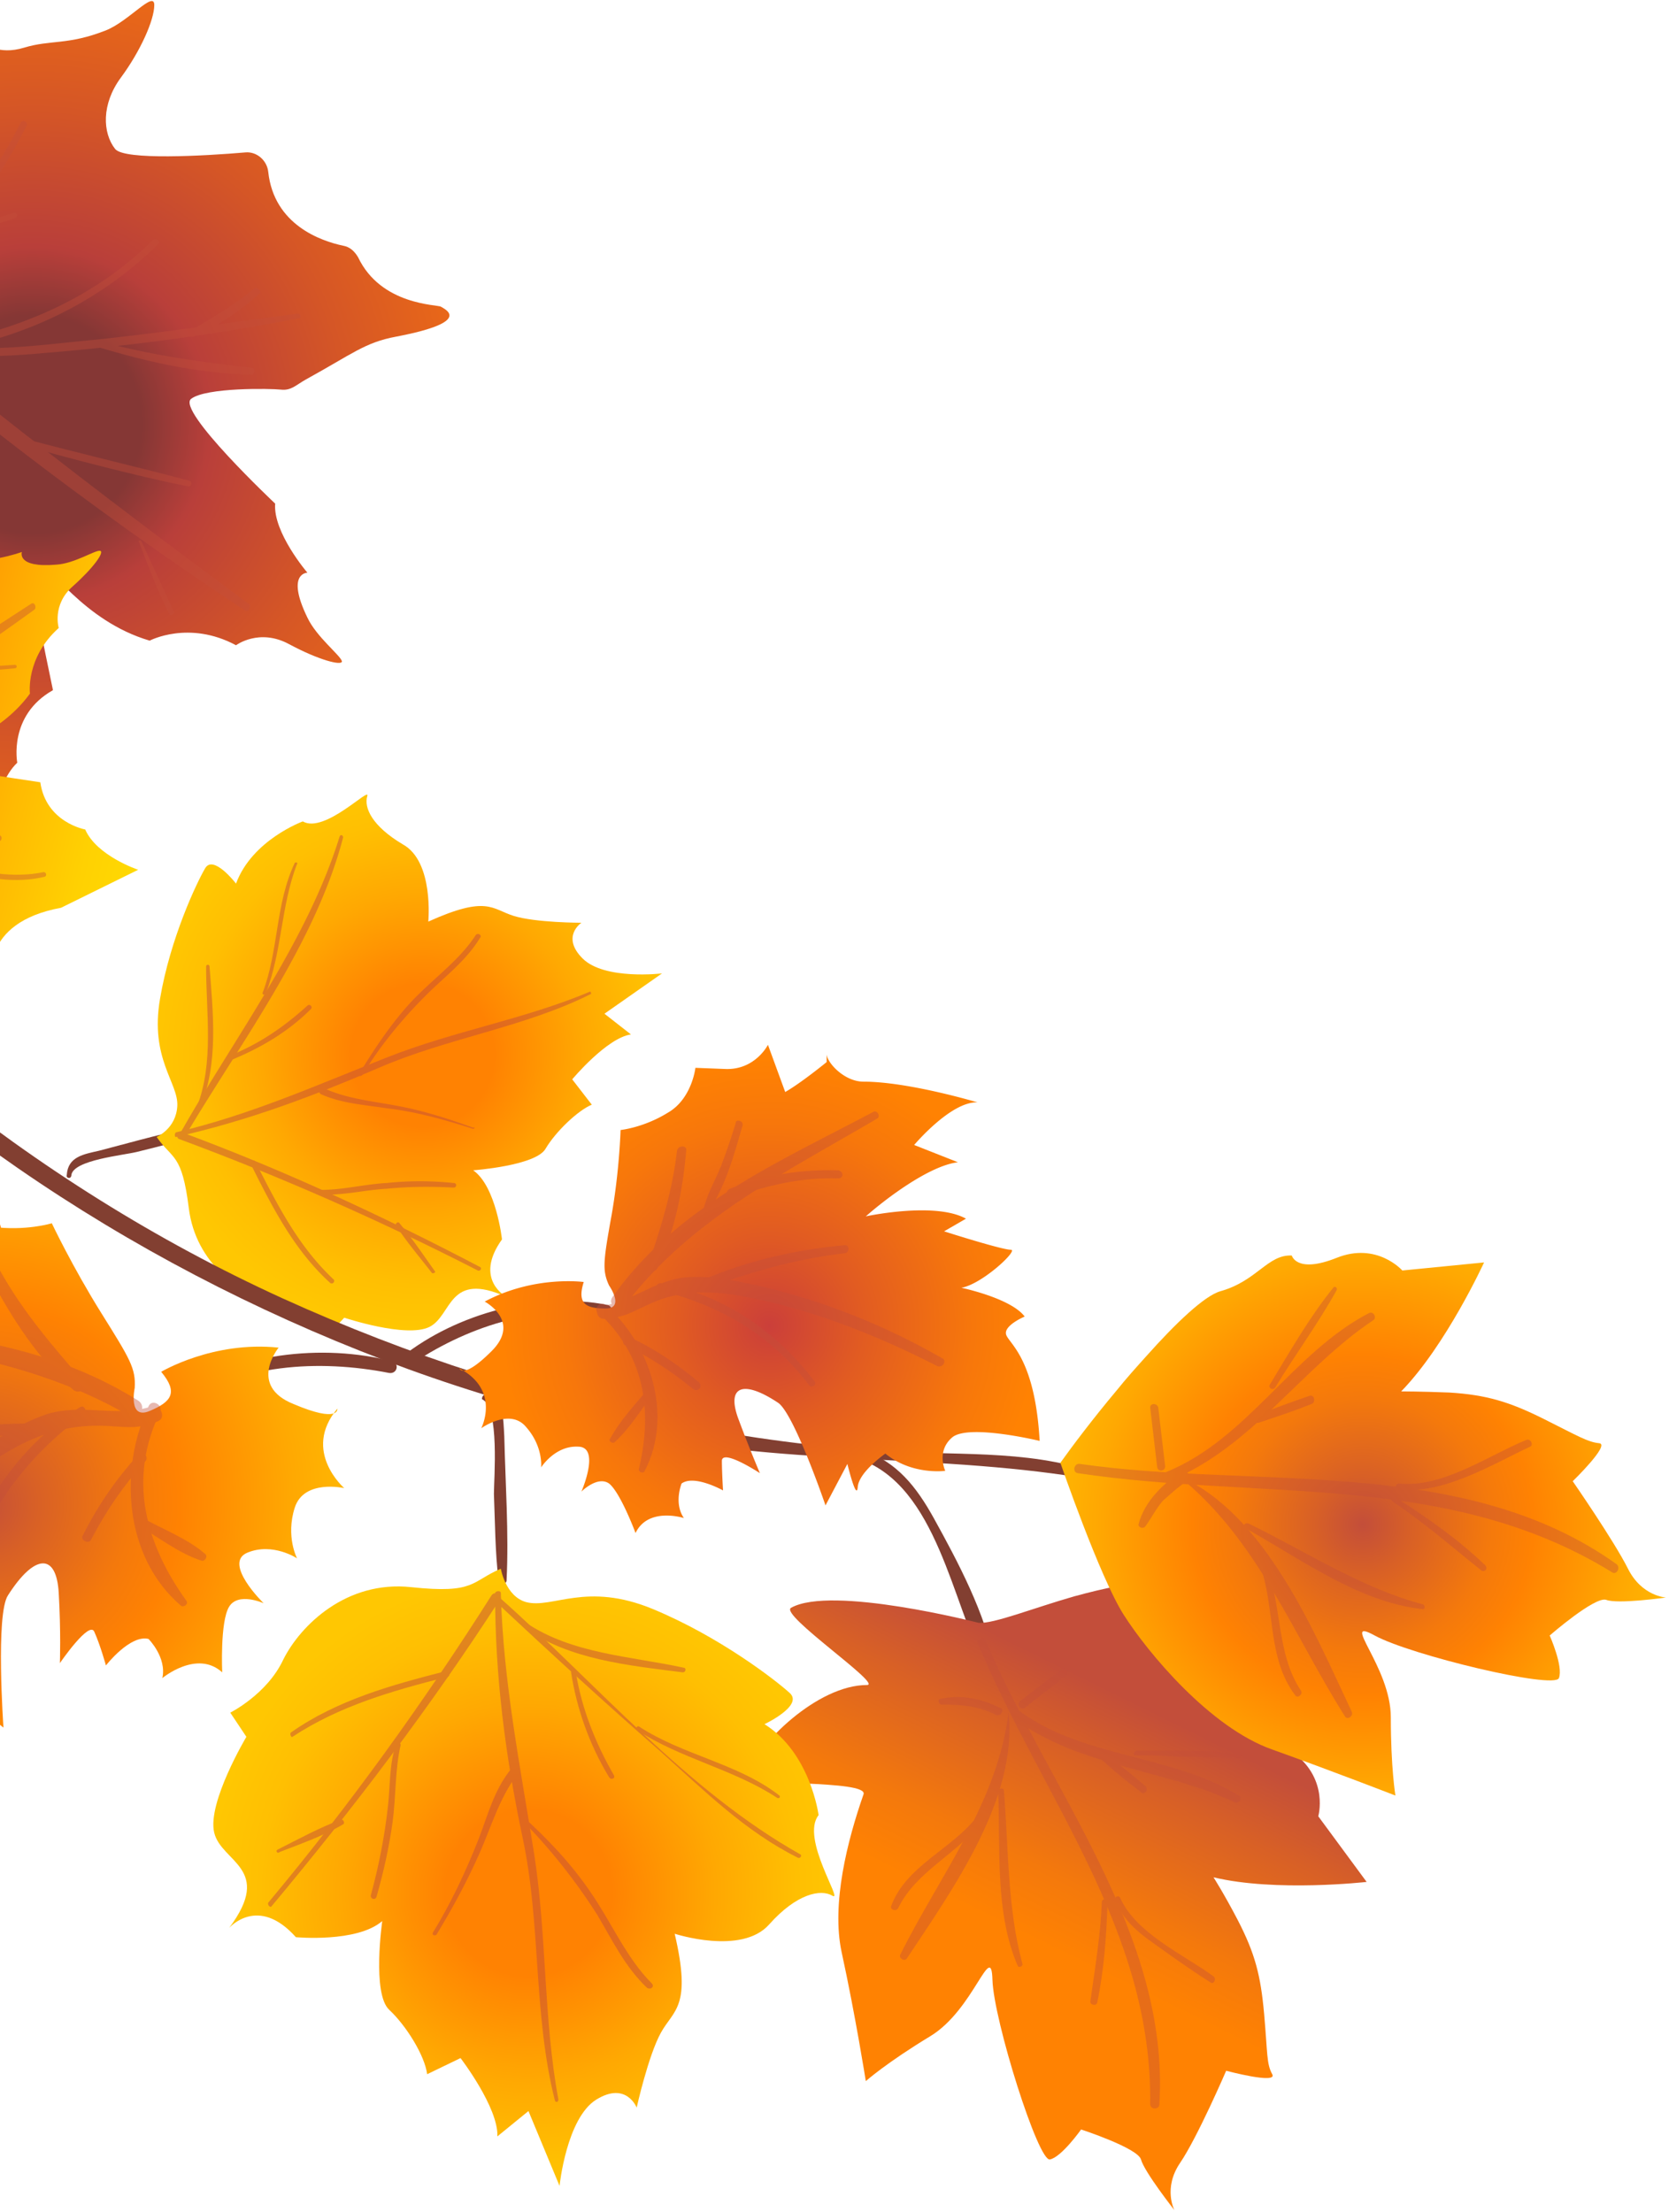 <svg width="495" height="656" fill="none" xmlns="http://www.w3.org/2000/svg"><path d="M-38.243 323.839c-3.073-3.073-7.171-15.366-11.952-26.976-3.414-8.195-7.512-16.39-12.292-20.488-4.098-3.414-11.269 14.683-15.025 11.952-6.146-4.439-11.61-7.854-15.024-8.196-11.269-1.365-15.366-8.536-22.196-7.17 0 0-.683 5.463-12.976 2.731-12.292-3.073-18.78 6.488-18.78 6.488l-24.244 1.366s14.683 22.878 29.707 34.147c0 0-5.805.683-14.341 2.39-10.927 2.39-17.074 5.122-26.635 11.61-9.561 6.488-11.951 8.878-15.366 9.561-3.414.683 9.22 9.903 9.22 9.903s-9.903 19.122-12.634 28c-2.732 8.878-9.903 10.244-9.903 10.244s14.342-.342 17.756-1.708c3.415-1.707 18.098 8.196 18.098 8.196s-2.732 9.561-1.024 12.975c1.707 3.415 42.683-13.317 52.244-20.488 9.561-7.17-3.414 9.903-1.366 24.927 2.049 15.025 2.049 23.22 2.049 23.22s17.073-9.902 34.488-18.78c12.976-6.83 24.586-22.196 32.098-34.83 2.39-4.098 24.586 26.293 26.293 23.561 5.122-8.878 7.512-33.464-1.707-44.732-3.073-3.756 32.78 7.171 32.097 2.732-2.39-14-38.585-40.635-38.585-40.635z" fill="url(#a)"/><path d="M-63.854 72.52s-33.122-4.78-51.562 24.244c0 0 26.635-.341 20.147 12.976-6.488 13.317-11.951 21.512-11.951 21.512s4.097 7.513 1.707 22.196c-2.732 15.024.683 19.122-3.415 35.171 0 0 10.244-11.61 17.415-13.318 7.17-2.048 25.269-14.341 24.586-11.951-8.195 29.366 8.878 49.854 8.878 49.854s17.756-11.61 33.464 14.342l22.536 21.512s-.341-15.707 7.171-22.878c0 0-2.732-14 10.586-21.512 0 0-4.098-19.464-4.78-23.903-1.025-4.439-1.708-11.61 1.023-12.976 2.39-1.024 12.635 16.391 32.44 22.196 0 0 11.61-6.147 25.61 1.365 0 0 6.83-5.122 15.707-.341 8.878 4.781 15.708 6.488 15.708 5.122-.342-1.707-7.513-7.171-10.244-12.976-6.488-13.317 0-13.317 0-13.317s-10.244-11.951-9.561-20.488c0 0-29.367-27.659-24.927-31.073 4.439-3.415 23.56-3.074 26.634-2.732 3.073.341 4.439-1.366 7.512-3.073 13.659-7.513 17.415-10.927 26.635-12.635 23.22-4.439 14.341-8.195 13.317-8.878-1.025-.683-17.756-.341-24.586-14.683-1.024-1.707-2.39-3.073-4.439-3.414-6.488-1.366-20.488-6.147-22.195-21.854-.342-3.415-3.415-6.147-6.83-5.805-11.95 1.024-35.853 2.39-38.585-1.025-3.756-4.78-4.098-13.317 1.707-21.17 5.805-7.854 9.903-17.074 9.903-21.513 0-4.44-7.512 4.78-14.342 7.512-11.268 4.44-16.39 2.732-24.244 5.122-7.854 2.39-11.61-1.366-13.317-1.366-1.708 0-12.976 21.171-22.537 18.781-9.561-2.39-11.61-10.585-11.61-10.585S-67.269 40.08-63.854 72.52z" fill="url(#b)"/><g opacity=".4" fill="#C34E3A"><path d="M-58.049 75.934c43.025 35.854 86.733 70.001 131.806 103.123 1.025.683 0 2.732-1.024 2.049-46.44-30.732-91.855-65.562-133.172-102.781-1.707-1.366.683-3.757 2.39-2.39z"/><path d="M-37.56 94.372c18.097 12.293 40.634 8.878 61.122 6.83 21.854-2.05 43.366-5.464 64.878-8.196.683 0 1.025 1.366.342 1.366-24.586 4.78-49.854 8.195-74.781 10.244-18.44 1.708-36.879 2.39-52.245-8.878-1.366-.341-.341-2.049.683-1.366zM7.854 37.348C-2.39 57.836-23.902 88.568-49.512 87.543c-1.366 0-1.366-2.049 0-2.049 24.927-1.707 45.415-28.341 55.659-49.17.683-1.025 2.39 0 1.707 1.024zM6.488 129.886c16.39 4.439 32.78 8.195 49.513 12.634 1.366.342.683 2.049-.342 1.708-16.732-3.415-33.122-7.854-49.512-12.293-1.366-.342-.683-2.391.341-2.049zM42 160.617c3.074 6.829 6.488 14 9.562 20.829.341.683-1.025 1.366-1.366.683-3.415-6.829-6.147-14-8.878-21.171-.683-.683.341-1.024.683-.341z"/><path d="M4.44 64.665c-6.147 2.05-11.952 4.098-18.098 5.805-1.366.342-1.707-1.366-.683-1.707 5.805-2.049 11.951-3.756 18.098-5.464 1.366-.683 1.707 1.025.683 1.366zM46.782 72.52C29.367 89.593 7.854 99.837-15.707 103.935c-1.366.341-1.707-1.708-.683-2.049C7.171 97.106 28 88.227 45.416 71.154c1.024-.683 2.39.341 1.366 1.366zM29.708 101.203c14.683 4.097 29.708 6.146 44.732 7.853 1.366 0 1.366 2.049 0 2.049-15.366-.341-30.732-3.756-45.415-8.195-1.024-.342-.341-2.049.683-1.707zM76.83 87.202c-5.804 5.122-12.292 9.56-19.463 12.634-1.024.341-2.049-1.024-1.024-1.707 6.488-3.757 12.975-7.513 19.122-12.635 1.024-.341 2.39 1.025 1.366 1.708z"/></g><path d="M19.806 348.425c.341-5.463 5.122-6.146 9.561-7.17 10.585-2.732 20.83-5.805 31.415-7.513 1.366-.341 2.049 1.708.683 2.049-6.83 2.39-14 4.098-20.83 5.805-4.097 1.024-18.78 2.39-19.463 6.829 0 1.366-1.707 1.025-1.366 0z" fill="#823F31"/><path d="M46.44 337.157c4.78 6.829 7.513 4.78 9.562 21.171 2.048 16.39 15.366 25.61 24.927 27.658 9.56 2.391 16.049 10.244 16.049 10.244l5.122-5.463s18.439 6.146 25.268 2.732c6.829-3.415 5.463-16.732 22.878-8.878 0 0-9.902-5.122-1.366-17.074 0 0-1.707-15.707-8.536-20.488 0 0 18.78-1.366 21.512-6.488 3.073-5.122 9.561-11.268 13.659-12.975l-5.805-7.513s10.244-12.292 17.415-13.317l-7.854-6.146 17.073-11.952s-17.073 2.049-23.561-4.439c-6.488-6.487-.341-10.585-.341-10.585s-13.659 0-20.147-2.049c-6.488-2.049-7.854-6.146-25.268 1.707 0 0 1.707-17.756-7.513-22.878-9.219-5.463-11.61-10.927-10.585-14.341 1.024-3.074-12.635 11.268-19.122 7.512 0 0-15.025 5.463-19.805 18.439 0 0-6.83-8.878-9.22-4.439-2.39 4.098-10.244 20.488-13.317 38.586-3.073 17.756 5.463 24.927 5.122 31.756-.342 6.829-6.147 9.22-6.147 9.22z" fill="url(#c)"/><g opacity=".5" fill="#C34E3A"><path d="M141.71 376.768c-28.683-14.683-58.05-27.659-88.44-38.927-1.366-.342-.683-2.732.683-2.049 30.39 11.268 59.757 24.927 88.44 39.952.683.341 0 1.365-.683 1.024z"/><path d="M52.246 335.79c21.854-5.122 41.659-14 62.488-22.195 19.805-7.854 40.635-11.269 60.098-19.464.342-.341.683.683.342.683-19.805 9.903-42.342 12.976-62.83 21.854-19.805 8.537-38.927 15.707-60.098 20.488-.342.341-.683-1.024 0-1.366z"/><path d="M53.611 335.791c16.05-28.342 37.562-56.684 47.123-87.757.341-.683 1.024-.342 1.024.341-8.195 31.415-30.39 60.781-46.78 88.44-.342 1.025-1.708 0-1.367-1.024zM140.344 334.767c-8.537-2.731-17.073-5.122-25.951-6.146-6.488-1.024-12.976-1.366-19.122-4.098-1.366-.683 0-2.39 1.024-1.707 6.829 3.073 14.341 3.756 21.512 5.122 7.513 1.366 15.025 3.756 22.537 6.488.683-.342.341.341 0 .341zM106.539 318.376c4.439-7.171 8.878-14 14.683-20.488 6.488-7.171 14.683-12.634 19.805-20.488.683-1.024 2.049 0 1.366.683-4.098 6.829-10.586 11.61-16.049 17.073-7.171 7.171-13.659 15.025-18.781 23.562-.683.683-1.365.341-1.024-.342zM98.002 380.523c-10.585-9.561-17.073-22.195-23.561-35.171-.342-1.024 1.024-1.707 1.366-.683 6.487 12.635 12.634 24.927 23.22 34.83a.754.754 0 0 1-1.025 1.024zM95.27 352.865c6.489 0 12.976-1.708 19.464-2.049 6.488-.683 12.976-.683 19.806 0 1.024 0 1.024 1.366 0 1.366-6.488-.342-12.976-.342-19.806.341-6.488.342-12.975 2.049-19.463 1.708-.683-.683-.683-1.366 0-1.366zM128.051 377.449c-3.415-4.439-7.512-9.219-10.585-14-.342-.683.683-1.366 1.024-.683 3.756 4.439 7.171 9.561 10.585 14.342 0 .341-.682.683-1.024.341z"/><path d="M67.612 313.255c8.878-3.415 16.39-8.537 23.561-15.025.683-.683 1.708.342 1.025 1.024-6.83 6.83-15.025 11.61-24.244 15.366-.683 0-1.025-1.365-.342-1.365zM77.856 294.474c4.78-12.293 3.756-26.293 9.56-38.586.342-.341 1.025 0 .684.341-4.78 12.293-4.44 25.952-9.22 38.245-.341.683-1.024.683-1.024 0zM58.392 328.278c5.122-13.317 2.732-27.659 2.732-41.659 0-.683 1.025-.683 1.025 0 1.024 13.659 2.731 28.683-2.732 41.659 0 1.024-1.366.683-1.025 0z"/></g><path d="M255.76 430.035c10.244 3.415 16.048 10.927 21.17 20.147 7.171 12.975 15.366 28.341 18.098 43.025.342 1.365-1.707 2.731-2.732 1.024-9.902-18.781-14.341-53.269-37.219-61.464-1.708-.342-1.025-3.415.683-2.732z" fill="#823F31"/><path d="M290.247 481.256c4.44.341 16.391-4.439 28.342-7.854 8.878-2.39 17.415-4.439 23.561-3.415 5.122 1.025-4.439 18.098.342 19.122 7.512 1.708 13.317 4.098 15.707 6.488 8.196 7.854 16.391 6.488 19.805 12.635 0 0-3.756 4.097 6.147 11.951 9.902 7.854 6.829 18.439 6.829 18.439l14.342 19.464s-26.976 3.073-45.415-1.366c0 0 3.073 4.78 7.17 12.634 5.122 9.903 6.83 16.39 7.854 28 1.025 11.61.683 14.683 2.39 17.757 1.708 3.073-13.658-1.025-13.658-1.025s-8.537 19.805-13.659 27.318c-5.122 7.512-1.707 14-1.707 14s-8.878-11.269-9.903-15.025c-1.024-3.415-17.756-8.878-17.756-8.878s-5.805 8.195-9.22 8.878c-3.414 1.024-16.731-41.317-17.073-53.269-.341-11.951-5.463 8.878-18.439 16.732-12.976 7.854-19.122 13.317-19.122 13.317s-3.074-19.463-7.171-38.244c-3.073-14.342 1.707-33.122 6.488-46.781 1.707-4.439-36.196-2.39-34.83-5.463 3.415-9.561 21.171-26.976 35.854-26.976 4.781 0-25.951-20.83-22.537-22.878 11.952-6.83 55.659 4.439 55.659 4.439z" fill="url(#d)"/><g opacity=".4" fill="#C34E3A"><path d="M292.296 486.379c18.78 44.39 54.634 87.074 51.561 137.611 0 1.707-2.732 1.707-2.732 0 .683-51.903-32.097-90.831-51.22-136.929-.341-1.024 2.049-2.048 2.391-.682z"/><path d="M302.54 507.548c19.463 14 44.732 12.635 64.878 24.927 1.366.683 0 2.391-1.024 2.049-21.171-9.902-46.098-10.585-65.22-24.585-1.366-1.366 0-3.415 1.366-2.391zM299.125 507.89c2.732 25.61-16.731 52.586-30.049 72.732-.683 1.366-2.731.001-2.048-1.024 11.951-23.903 28.683-44.732 32.097-71.708z"/><path d="M291.272 539.988c-7.171 9.903-19.464 14.683-24.927 25.952-.683 1.024-2.391.341-2.049-.683 4.439-11.952 17.756-16.732 25.268-26.293 1.025-.683 2.732 0 1.708 1.024zM297.759 531.111c1.366 17.073 1.024 34.83 5.464 51.22.341.683-1.025 1.366-1.366.683-6.83-15.707-5.122-34.83-5.805-51.561 0-1.366 1.707-1.366 1.707-.342zM328.491 563.892c-.341 10.244-1.024 20.146-3.073 30.049-.342 1.024-2.049.683-2.049-.342 1.366-9.902 3.073-19.805 3.415-29.707.341-1.025 2.048-1.025 1.707 0zM332.248 562.866c4.78 10.586 18.78 16.732 27.659 23.22 1.024.683-.001 2.732-1.025 1.707-6.488-4.097-12.634-8.536-18.781-12.976-4.097-3.073-7.512-6.487-9.219-11.268-.683-1.024 1.024-1.707 1.366-.683zM328.492 520.525c3.756 3.073 7.853 6.146 11.268 9.219 1.024 1.024-.342 2.732-1.366 1.707-4.098-3.073-7.854-6.146-11.61-9.561-1.366-.683.342-2.39 1.708-1.365zM337.028 519.159c10.244 0 20.488-.341 30.732 1.024.683 0 .683 1.025 0 1.025-10.244.341-20.488-.683-30.732-.683-1.024.341-1.024-1.025 0-1.366zM302.54 504.476c4.097-3.073 8.195-6.488 12.634-9.561 1.025-.683 2.049 1.024 1.366 1.707-4.097 3.415-8.537 6.488-12.634 9.903-1.366.683-2.391-1.025-1.366-2.049zM295.37 508.573c-5.122-2.731-10.586-3.073-16.049-3.073-1.025 0-1.366-1.707-.342-1.707 6.147-1.366 12.293 0 17.757 2.731 1.365.342-.001 2.732-1.366 2.049z"/></g><path d="M-106.196 232.326C-55.659 297.205 8.878 350.815 83.66 384.962c37.561 17.073 77.513 30.049 117.806 37.561 20.488 3.756 41.658 6.83 62.488 7.854 22.195 1.366 44.049-.683 64.879 7.854.683.341.683 1.366-.342 1.366-44.049-8.537-89.464-4.781-133.513-13.318-40.293-7.512-79.221-20.488-116.44-37.902-74.44-34.83-140.002-87.074-187.807-154.002-1.025-1.366 1.707-3.756 3.073-2.049z" fill="#823F31"/><path d="M-112 254.521s-13.317 23.903 3.756 46.439c0 0 7.171-20.487 15.708-11.609 8.195 8.878 13.317 15.366 13.317 15.366s6.83-1.025 17.756 5.122c10.586 6.146 15.025 5.122 25.951 12.634 0 0-5.804-11.268-5.463-17.073.342-5.805-3.756-23.562-2.049-22.196 20.147 14.683 40.635 7.512 40.635 7.512s-3.756-17.073 20.488-21.512l22.878-11.268s-12.293-4.098-15.707-11.952c0 0-11.61-2.048-13.318-14 0 0-16.049-2.39-19.805-3.073-3.756-.683-9.56-2.049-9.56-4.439-.342-2.049 16.39-5.122 26.292-18.781 0 0-1.366-10.585 8.537-19.463 0 0-2.049-6.83 4.097-12.293 6.147-5.464 9.562-10.244 8.196-10.586-1.366-.341-7.512 3.757-12.976 4.098-11.951 1.024-10.244-3.756-10.244-3.756s-12.293 4.439-18.44 1.366c0 0-29.365 14.683-30.731 10.244-1.366-4.439 4.439-18.781 5.463-21.171 1.025-2.39.342-3.756 0-6.488-1.707-12.634-3.414-16.39-2.049-23.903 3.074-19.122-2.048-13.317-3.073-12.634-1.024.683-5.463 13.317-18.439 14.683-1.707 0-3.073 1.024-4.098 2.39-2.731 4.439-10.585 14.001-23.22 10.927-2.731-.683-5.463.683-6.487 3.415-2.732 9.561-8.537 28-11.952 29.366-4.78 1.707-11.268-.683-15.707-7.171s-10.244-12.293-13.659-14c-3.414-1.366 1.366 7.171 1.708 13.317.341 9.903-2.732 13.318-3.074 20.147-.341 6.488-4.097 8.537-4.78 9.902-.683 1.366 12.634 16.049 7.854 22.879-4.439 6.829-11.61 5.805-11.61 5.805s7.854 25.268 33.805 31.756z" fill="url(#e)"/><g opacity=".4" fill="#C34E3A"><path d="M-107.902 251.106c39.951-22.879 78.537-46.781 117.123-72.05 1.024-.683 1.707 1.025 1.024 1.708-36.878 26.634-76.147 51.561-116.44 72.732-1.707 1.024-3.073-1.366-1.707-2.39z"/><path d="M-86.049 241.887c15.366-3.414 30.05 0 44.733 4.439 17.073 5.464 36.195 16.049 54.293 12.293.683 0 1.024 1.025.341 1.366-12.634 3.073-25.61-1.707-37.561-5.805-19.805-6.829-39.952-15.366-61.464-10.927-1.025.342-1.366-1.366-.342-1.366zM-14.34 198.521c6.146-.341 12.292-1.024 18.78-1.366.683 0 .683 1.025 0 1.025-6.146.683-12.293.683-18.78 1.024-.342 0-.342-.683 0-.683z"/><path d="M-15.706 254.18c4.439-3.414 9.902-6.146 15.366-6.488 1.024 0 1.024 1.366.341 1.708-5.463 1.366-10.244 3.073-14.683 6.488-1.024.683-2.049-1.025-1.024-1.708z"/></g><path d="M143.758 413.645c5.805 1.707 5.463 6.829 5.805 12.293.341 14.341 1.366 28.683.683 42.683 0 1.366-2.049 1.366-2.39 0-1.025-8.536-1.025-17.073-1.366-25.61 0-4.439 1.707-25.61-3.415-28-.341 0 0-1.366.683-1.366z" fill="#823F31"/><path d="M314.491 433.792c3.415-4.78 9.562-12.975 16.732-21.512 2.732-3.415 5.805-6.829 8.878-10.244 8.537-9.561 17.074-17.756 21.854-19.122 10.927-3.073 14.001-10.927 21.171-10.586 0 0 1.366 5.464 13.317.683 11.952-4.78 19.464 3.757 19.464 3.757l24.244-2.391s-11.268 24.586-24.585 38.245c0 0 5.805 0 14.341.341 10.927.683 17.756 2.732 28 7.854s12.976 6.829 16.391 7.171c3.415.341-7.854 11.268-7.854 11.268s12.293 17.756 16.391 25.951c4.097 8.196 11.268 8.537 11.268 8.537s-14.342 2.049-17.756.683c-3.415-1.024-16.732 10.585-16.732 10.585s4.098 9.22 2.732 12.635c-1.366 3.414-44.05-6.83-54.635-12.635s4.78 9.22 4.78 24.245c0 15.024 1.366 23.219 1.366 23.219s-18.439-7.17-36.537-13.658c-18.439-6.488-36.878-28.684-44.049-39.952-7.171-11.268-18.781-45.074-18.781-45.074z" fill="url(#f)"/><g opacity=".4" fill="#C34E3A"><path d="M320.297 434.132c52.244 7.513 113.708-2.731 159.123 29.708 1.366 1.025 0 3.415-1.366 2.39-48.83-30.049-104.147-21.171-158.44-29.366-1.708-.341-1.025-3.073.683-2.732z"/><path d="M345.907 436.524c24.244-9.902 37.22-35.171 60.098-47.122 1.366-.683 2.39 1.365 1.366 2.048-21.513 14.342-36.196 37.903-60.781 47.806-1.366.683-2.391-2.049-.683-2.732z"/><path d="M349.321 437.547c25.951 11.269 40.293 46.098 51.562 70.001.683 1.366-1.366 2.732-2.049 1.366-15.708-24.927-25.952-52.586-49.513-71.367z"/><path d="M375.272 463.499c5.122 12.293 3.073 26.634 10.586 37.903.683 1.024-1.025 2.39-1.708 1.366-8.536-11.269-5.805-26.293-10.585-38.928-.683-1.365 1.366-1.707 1.707-.341zM370.492 451.89c16.732 8.195 33.464 19.122 51.561 23.902.683.342.683 1.708-.341 1.366-18.781-2.049-36.196-15.024-52.244-23.902-1.366-.342-.342-2.049 1.024-1.366zM413.859 444.036c9.561 6.147 18.439 12.293 26.634 20.147 1.024 1.024-.342 2.39-1.366 1.366-8.537-6.83-16.732-14-25.951-20.147-1.025-.683-.342-2.049.683-1.366zM414.883 439.938c12.976 1.366 26.293-8.195 37.903-12.976 1.366-.341 2.049 1.707 1.024 2.049-11.61 5.463-25.951 14.342-39.268 12.634-1.025 0-.683-1.707.341-1.707zM372.882 419.45c5.122-1.708 10.244-3.757 15.366-5.464 1.707-.683 2.049 2.049.683 2.39-5.122 2.049-10.244 3.756-15.366 5.464-1.707.683-2.39-1.707-.683-2.39zM376.639 410.572c5.805-9.561 11.61-19.805 18.78-28.683.342-.683 1.366 0 1.025.683-5.464 9.902-12.293 19.122-18.098 28.683-.683 1.366-2.39.341-1.707-.683zM343.175 434.817l-2.049-17.415c0-1.366 2.049-1.366 2.39 0l2.049 17.415c0 1.707-2.39 1.707-2.39 0zM352.053 439.255c-2.732 1.707-4.781 3.756-7.171 5.805-2.049 2.39-3.415 5.122-5.122 7.512-.683 1.024-2.39.342-2.049-.683 1.708-6.488 7.171-11.951 12.634-15.366 2.049-.683 3.415 1.707 1.708 2.732z"/></g><path d="M148.539 465.207c-8.878 3.756-7.512 7.512-26.634 5.464-19.123-2.049-32.781 11.268-37.903 21.512-4.78 10.244-15.708 15.707-15.708 15.707l4.78 7.171s-11.61 19.464-9.56 28.342c2.048 8.878 17.756 10.585 4.439 28.342 0 0 8.536-9.903 19.805 2.731 0 0 18.098 1.708 25.61-4.78 0 0-3.073 21.512 2.049 26.293 5.122 4.78 10.585 13.658 11.268 19.122l9.903-4.781s11.268 14.683 10.927 23.22l9.219-7.512 9.22 22.195s2.048-20.146 10.927-25.61c8.878-5.463 11.951 2.39 11.951 2.39s3.415-15.366 7.171-22.195c3.756-6.829 9.219-7.512 4.097-29.366 0 0 19.805 6.488 28.001-2.732 8.195-9.219 15.366-10.585 18.78-8.536 3.415 2.048-9.561-17.074-4.097-23.903 0 0-2.391-18.439-16.049-26.976 0 0 11.61-5.463 7.512-9.22-4.098-3.756-20.829-16.731-40.634-24.927-19.806-8.195-29.708 0-37.562-2.048-6.146-1.708-7.512-9.903-7.512-9.903z" fill="url(#g)"/><g opacity=".5" fill="#C34E3A"><path d="M79.563 564.232c24.244-29.024 46.098-59.415 66.244-91.171 1.025-1.366 3.073 0 2.39 1.366-20.488 31.756-43.366 61.805-67.61 90.83-.342.683-1.366-.342-1.025-1.025z"/><path d="M148.539 472.379c.683 26.293 5.805 51.561 9.903 77.513 3.756 24.244 2.731 48.83 7.17 72.732 0 .683-.683 1.025-1.024.342-6.488-25.61-4.098-52.245-9.561-77.855-5.122-24.244-8.195-47.805-8.195-72.732.341-.683 1.707-.683 1.707 0z"/><path d="M148.539 474.087c28.342 25.269 55.317 57.025 88.781 75.806.683.341 0 1.365-.683 1.024-15.707-7.854-27.658-19.805-40.634-31.415-16.391-14.342-32.44-29.025-48.489-44.049-1.365-.683 0-2.049 1.025-1.366zM128.392 573.112c5.463-8.878 9.903-18.439 13.659-28 2.731-7.171 4.439-14 9.219-20.147 1.025-1.366 3.074 0 2.049 1.366-5.122 6.829-7.512 15.025-10.927 22.878-3.756 8.537-8.195 16.732-12.975 24.586-.683.341-1.366 0-1.025-.683zM155.027 538.624c7.513 6.829 14.342 14 20.147 22.537 6.146 8.878 10.585 19.463 18.097 26.975 1.025 1.025-.341 2.049-1.365 1.366-6.488-6.146-10.244-14-14.683-21.512-6.488-10.244-14.342-20.147-22.879-28.683-.683-.342.342-1.366.683-.683zM86.392 513.697c13.659-9.561 29.708-14 45.757-18.098 1.024-.341 1.707 1.708.341 1.708-16.049 4.097-31.756 8.536-45.756 17.756-.342.342-1.025-1.024-.342-1.366zM118.832 517.452c-1.708 7.513-1.366 15.366-2.391 22.879-1.024 7.512-2.731 15.024-4.78 22.195-.342 1.024-1.708.683-1.708-.341 2.391-8.879 4.098-17.415 5.122-26.635.683-6.146.342-12.293 2.391-18.439.341-.683 1.366-.341 1.366.341zM82.294 548.525c6.147-3.073 12.293-6.488 18.781-8.878.683-.341 1.366 1.025.683 1.366-5.805 3.415-12.634 5.805-18.78 8.195-.683.683-1.366-.341-.683-.683z"/><path d="M170.734 495.598c1.708 10.927 5.805 21.171 11.269 30.732.683 1.024-.683 1.707-1.366.683-5.805-9.561-9.561-20.147-11.268-31.073 0-.683 1.365-1.366 1.365-.342zM189.515 511.989c12.976 8.537 29.366 10.927 41.659 20.488.342.342 0 1.024-.683.683-12.976-8.537-28.683-11.61-41.659-20.147-.341-.341 0-1.365.683-1.024zM156.051 481.256c13.659 9.22 31.073 9.903 46.781 13.317.683 0 .683 1.366-.342 1.366-16.049-2.048-33.805-3.756-47.122-13.317-.683-.683 0-1.707.683-1.366z"/></g><path d="M179.271 390.425c-20.146-4.098-41.658 3.414-58.049 14.683-1.707 1.024-3.414-1.366-2.049-2.732 16.391-12.976 40.635-19.463 61.123-15.366 2.049.683 1.024 4.098-1.025 3.415z" fill="#823F31"/><path d="M136.246 405.792s1.025 3.415 9.561-5.122c8.879-8.878-2.049-14.683-2.049-14.683 14.684-7.854 29.367-5.805 29.367-5.805-2.049 6.488.683 7.854 6.487 7.854 5.805 0 1.025-6.83 1.025-6.83-2.049-4.439-1.707-7.17.683-20.488 2.39-13.317 2.732-25.61 2.732-25.61s6.829-.683 14-5.122c7.171-4.097 8.195-13.317 8.195-13.317l8.878.342c8.878.341 12.634-7.171 12.634-7.171l5.122 14c4.781-2.732 12.293-8.878 12.293-8.878v-2.39c0 2.39 5.122 8.195 10.927 8.195 13.317 0 33.805 6.146 33.805 6.146-7.853-.341-18.78 12.634-18.78 12.634l12.975 5.122c-8.536 1.025-21.512 10.927-27.317 16.049 0 0 20.488-4.439 29.708.683l-6.488 3.756s17.073 5.464 19.805 5.464c2.39 0-8.537 10.244-14.683 11.268 0 0 14.683 3.074 18.78 8.537 0 0-6.487 2.732-5.463 5.463 1.024 2.732 8.537 7.171 9.902 31.415 0 0-21.17-5.122-25.951-1.024-4.78 4.098-2.049 9.903-2.049 9.903s-9.902 1.365-17.756-5.122c0 0-7.854 5.463-8.195 9.902-.342 4.439-3.074-6.829-3.074-6.829l-6.487 12.293s-9.22-26.976-14.001-30.391c-10.244-6.829-15.366-5.122-11.951 4.439a391.588 391.588 0 0 0 6.488 16.39s-10.927-7.17-11.268-3.756c0 3.415.341 8.878.341 8.878s-8.536-4.78-12.293-2.048c0 0-2.39 5.805.683 10.244 0 0-10.585-3.415-14.341 4.439 0 0-4.439-11.952-7.854-14.683-3.415-2.391-8.195 2.39-8.195 2.39s5.805-13.317-1.025-13.317c-6.829-.342-10.927 6.146-10.927 6.146s.683-6.146-4.439-11.951c-4.78-5.805-13.317.341-13.317.341s5.805-11.268-6.488-17.756z" fill="url(#h)"/><g opacity=".4" fill="#C34E3A"><path d="M277.955 405.11c-16.049-8.195-32.781-15.024-50.196-19.122-11.61-2.732-22.537-4.439-33.463 0-6.488 2.732-8.537 4.781-15.366 5.122-2.049 0-2.732-3.756-.683-3.756 9.219-1.366 15.707-7.512 24.927-8.537 7.512-.683 15.366 1.025 22.878 2.732 18.781 4.439 36.537 11.61 53.269 21.171 1.707.683.341 3.073-1.366 2.39z"/><path d="M260.198 331.694c-27.317 16.049-55.317 29.708-74.781 55.318-1.707 2.049-5.463 0-3.756-2.391 19.122-26.975 49.171-39.951 77.513-54.976 1.024-.341 2.049 1.366 1.024 2.049z"/><path d="M203.515 341.255c-1.024 11.951-3.415 23.903-8.537 34.83-.683 1.707-3.414.341-2.731-1.025 3.756-10.927 7.17-21.854 8.536-33.805.342-1.707 3.073-1.707 2.732 0zM179.612 387.012c13.318 11.61 20.147 32.781 11.61 49.171-.341 1.025-2.048.342-1.707-.683 4.098-17.414 1.707-33.805-12.293-46.439-1.366-1.024 1.025-3.415 2.39-2.049zM240.052 410.914c-11.269-15.024-26.635-23.902-44.733-28.341-1.365-.342-.682-2.049.683-2.049 18.44 3.415 34.488 14.341 45.757 29.366.341 1.024-1.025 1.707-1.707 1.024zM250.637 371.647c-15.024 1.707-28.683 5.805-42.683 10.927-1.366.682-2.391-1.708-1.025-2.391 14-6.146 28.684-9.561 43.708-10.927 1.366 0 1.366 2.049 0 2.391zM248.589 349.45c-10.927-.342-21.171 2.049-31.415 5.805-1.708.683-2.39-2.049-.683-2.732 10.244-4.098 21.171-5.805 32.098-5.463 1.707.341 1.707 2.39 0 2.39zM220.247 333.742c-2.39 8.196-5.122 18.44-10.244 25.61-.683.683-1.708.342-1.366-.683 1.024-4.439 3.415-8.536 5.122-12.634 1.707-4.439 3.073-8.536 4.439-12.976 0-1.365 2.39-.682 2.049.683z"/><path d="M205.563 411.939c-6.146-5.122-12.976-9.561-20.146-12.976-1.366-.683-.342-3.073 1.366-2.39 7.512 3.415 14.341 8.195 20.488 13.317 1.365 1.366-.342 3.073-1.708 2.049zM193.613 413.305c-3.415 4.78-6.83 10.244-11.269 14.341-.683.683-2.049-.341-1.366-1.024 2.732-5.122 7.171-9.903 10.927-14.342.683-1.024 2.39 0 1.708 1.025z"/></g><path d="M51.563 413.646c18.097-12.293 44.049-15.366 64.878-9.903 2.049.683 1.366 3.756-1.024 3.415-20.83-4.098-44.39-2.732-62.147 9.561-1.708 1.366-3.415-1.708-1.708-3.073z" fill="#823F31"/><path d="M100.051 417.742s.683 4.439-12.976-1.366c-13.658-5.463-4.439-16.732-4.439-16.732-19.463-2.049-34.83 7.171-34.83 7.171 5.123 6.146 3.074 8.878-3.414 11.61-6.488 2.732-4.44-6.83-4.44-6.83.342-5.804-1.365-8.536-9.902-22.195-8.536-13.659-14.683-26.634-14.683-26.634s-7.854 2.39-17.756 1.024c-9.903-1.366-15.024-10.927-15.024-10.927l-9.22 4.439c-9.22 4.439-16.732-2.049-16.732-2.049l1.024 17.757c-6.488-.683-17.414-3.756-17.414-3.756l-1.025-2.732c1.025 2.732-1.707 11.268-8.195 14-14.683 6.147-33.805 22.195-33.805 22.195 8.195-3.756 26.293 5.122 26.293 5.122l-11.61 11.61c9.561-2.731 28.342 2.391 36.878 5.122 0 0-24.244 4.439-32.098 14.342l8.879 1.024s-16.391 13.659-19.123 14.683c-2.731 1.025 14 7.171 21.171 5.464 0 0-14.683 9.902-16.39 17.756 0 0 8.195.342 8.195 3.415s-6.146 11.951 3.756 38.927c0 0 20.83-15.025 27.659-12.634 6.83 2.39 6.83 9.902 6.83 9.902s11.61-3.073 17.073-13.659c0 0 10.927 2.391 13.317 7.171 2.39 4.781.341-8.878.341-8.878l12.635 10.244s-2.39-33.805 1.366-39.269c7.853-12.292 14.341-12.634 15.024-.682.683 11.609.342 20.829.342 20.829s8.878-12.976 10.244-9.22c1.707 3.757 3.414 9.903 3.414 9.903s7.171-9.22 12.634-7.854c0 0 5.464 5.464 4.098 11.61 0 0 10.244-8.537 17.756-1.707 0 0-.682-15.025 2.05-19.464 2.73-4.439 10.243-1.024 10.243-1.024s-12.293-11.952-4.78-15.025c7.512-3.073 14.683 1.708 14.683 1.708s-3.415-6.488-.683-15.025c2.731-8.537 14.683-5.805 14.683-5.805s-12.634-10.927-2.049-23.561z" fill="url(#i)"/><g opacity=".4" fill="#C34E3A"><path d="M-57.706 479.547c13.658-17.415 29.366-33.123 47.122-46.098 7.512-5.464 15.366-10.927 24.244-14 10.586-3.415 20.83 1.024 31.415-2.391 2.39-.683 4.44 3.415 1.707 4.439-5.804 2.391-8.878 1.708-15.024 1.366-15.025-.683-25.61 4.439-37.561 12.976-18.781 12.976-35.172 28.683-49.513 46.098-1.366 1.707-3.756-.683-2.39-2.39z"/><path d="M-68.634 391.107c37.562 3.414 76.489 3.414 109.61 24.244 2.733 1.707.343 6.146-2.73 4.439-33.123-19.122-70.001-21.171-107.221-26.293-1.366-.342-1.025-2.732.341-2.39z"/><path d="M0 376.766c6.83 12.293 15.708 22.537 24.586 32.781 1.708 1.707-.682 4.098-2.731 2.732-10.586-9.22-18.44-21.513-24.928-33.805-.683-2.049 2.05-3.757 3.074-1.708zM47.465 418.765c-9.561 19.805-4.44 38.927 7.853 56.001.683 1.024-1.024 2.049-1.707 1.366-16.732-14.342-18.44-40.293-9.561-59.074 1.024-2.39 4.439-.342 3.415 1.707zM-12.975 470.327c5.122-21.513 17.756-40.976 36.537-52.928 1.366-1.024 2.39 1.025 1.366 2.049-17.756 12.976-30.05 30.049-35.854 51.22-.342 1.366-2.39.683-2.049-.341zM-41.316 430.033c16.732-5.122 34.488-8.195 52.244-7.853 2.049 0 2.049 3.073 0 3.073-17.756.683-34.488 2.39-51.561 7.512-1.708.683-2.39-2.049-.683-2.732zM-22.195 375.741c3.756 4.439 7.513 8.537 11.269 12.634 3.414 3.756 7.853 7.171 10.927 11.269.683.683-.683 1.707-1.366 1.366-4.44-2.732-7.854-6.83-11.61-10.586-4.098-4.098-7.512-8.537-11.268-12.634-1.025-1.366 1.024-3.415 2.048-2.049z"/><path d="M24.587 455.302c4.439-8.878 9.902-16.732 16.39-23.902 1.366-1.366 3.415.683 2.049 2.048-6.488 7.171-11.61 14.684-16.05 23.22-.682 1.366-3.414 0-2.39-1.366zM42.343 450.181c6.146 3.415 13.317 6.146 18.439 10.585 1.024.683 0 2.391-1.024 2.049-6.488-2.049-12.635-6.829-18.44-10.244-1.707-1.024-.341-3.073 1.025-2.39z"/></g><defs><radialGradient id="a" cx="0" cy="0" r="1" gradientUnits="userSpaceOnUse" gradientTransform="rotate(168.598 -72.572 170.47) scale(126.29)"><stop offset=".135" stop-color="#CB3F3A"/><stop offset=".376" stop-color="#E05A24"/><stop offset=".69" stop-color="#FF8202"/><stop offset="1" stop-color="#FF8202"/></radialGradient><radialGradient id="b" cx="0" cy="0" r="1" gradientUnits="userSpaceOnUse" gradientTransform="rotate(83.529 -65.495 68.298) scale(135.488)"><stop offset=".238" stop-color="#853735"/><stop offset=".388" stop-color="#B93F3A"/><stop offset=".689" stop-color="#D55626"/><stop offset="1" stop-color="#ED6B15"/></radialGradient><radialGradient id="c" cx="0" cy="0" r="1" gradientUnits="userSpaceOnUse" gradientTransform="rotate(-99.16 195.921 103.06) scale(111.476)"><stop offset=".191" stop-color="#FF8202"/><stop offset=".201" stop-color="#FF8402"/><stop offset=".429" stop-color="#FFA802"/><stop offset=".614" stop-color="#FFBF02"/><stop offset=".732" stop-color="#FFC702"/></radialGradient><radialGradient id="f" cx="0" cy="0" r="1" gradientUnits="userSpaceOnUse" gradientTransform="rotate(3.125 -8085.237 7634.318) scale(115.324 115.323)"><stop stop-color="#C34E3A"/><stop offset=".125" stop-color="#D86026"/><stop offset=".324" stop-color="#F4790C"/><stop offset=".438" stop-color="#FF8202"/><stop offset=".449" stop-color="#FF8402"/><stop offset=".681" stop-color="#FFA802"/><stop offset=".869" stop-color="#FFBF02"/><stop offset=".989" stop-color="#FFC702"/></radialGradient><radialGradient id="g" cx="0" cy="0" r="1" gradientUnits="userSpaceOnUse" gradientTransform="rotate(3.125 -10211.755 3154.08) scale(130.212)"><stop offset=".191" stop-color="#FF8202"/><stop offset=".201" stop-color="#FF8402"/><stop offset=".429" stop-color="#FFA802"/><stop offset=".614" stop-color="#FFBF02"/><stop offset=".732" stop-color="#FFC702"/></radialGradient><radialGradient id="h" cx="0" cy="0" r="1" gradientUnits="userSpaceOnUse" gradientTransform="rotate(144.619 51.428 232.974) scale(115.202)"><stop stop-color="#CB3F3A"/><stop offset=".237" stop-color="#E15B22"/><stop offset=".524" stop-color="#F7770B"/><stop offset=".69" stop-color="#FF8202"/><stop offset="1" stop-color="#FF8202"/></radialGradient><radialGradient id="i" cx="0" cy="0" r="1" gradientUnits="userSpaceOnUse" gradientTransform="rotate(12.691 -2008.829 195.222) scale(136.114)"><stop stop-color="#C34E3A"/><stop offset=".125" stop-color="#D86026"/><stop offset=".324" stop-color="#F4790C"/><stop offset=".438" stop-color="#FF8202"/><stop offset=".449" stop-color="#FF8402"/><stop offset=".681" stop-color="#FFA802"/><stop offset=".869" stop-color="#FFBF02"/><stop offset=".989" stop-color="#FFC702"/></radialGradient><linearGradient id="d" x1="346.827" y1="463.442" x2="253.378" y2="652.704" gradientUnits="userSpaceOnUse"><stop offset=".197" stop-color="#C34E3A"/><stop offset=".3" stop-color="#D86026"/><stop offset=".465" stop-color="#F4790C"/><stop offset=".56" stop-color="#FF8202"/></linearGradient><linearGradient id="e" x1="-146.375" y1="189.458" x2="46.15" y2="236.95" gradientUnits="userSpaceOnUse"><stop offset=".271" stop-color="#E34E3A"/><stop offset=".277" stop-color="#E55137"/><stop offset=".338" stop-color="#F06720"/><stop offset=".403" stop-color="#F9760F"/><stop offset=".474" stop-color="#FD7F05"/><stop offset=".566" stop-color="#FF8202"/><stop offset=".639" stop-color="#FF9602"/><stop offset=".794" stop-color="#FFBA02"/><stop offset=".92" stop-color="#FFD102"/><stop offset="1" stop-color="#FFD902"/></linearGradient></defs></svg>